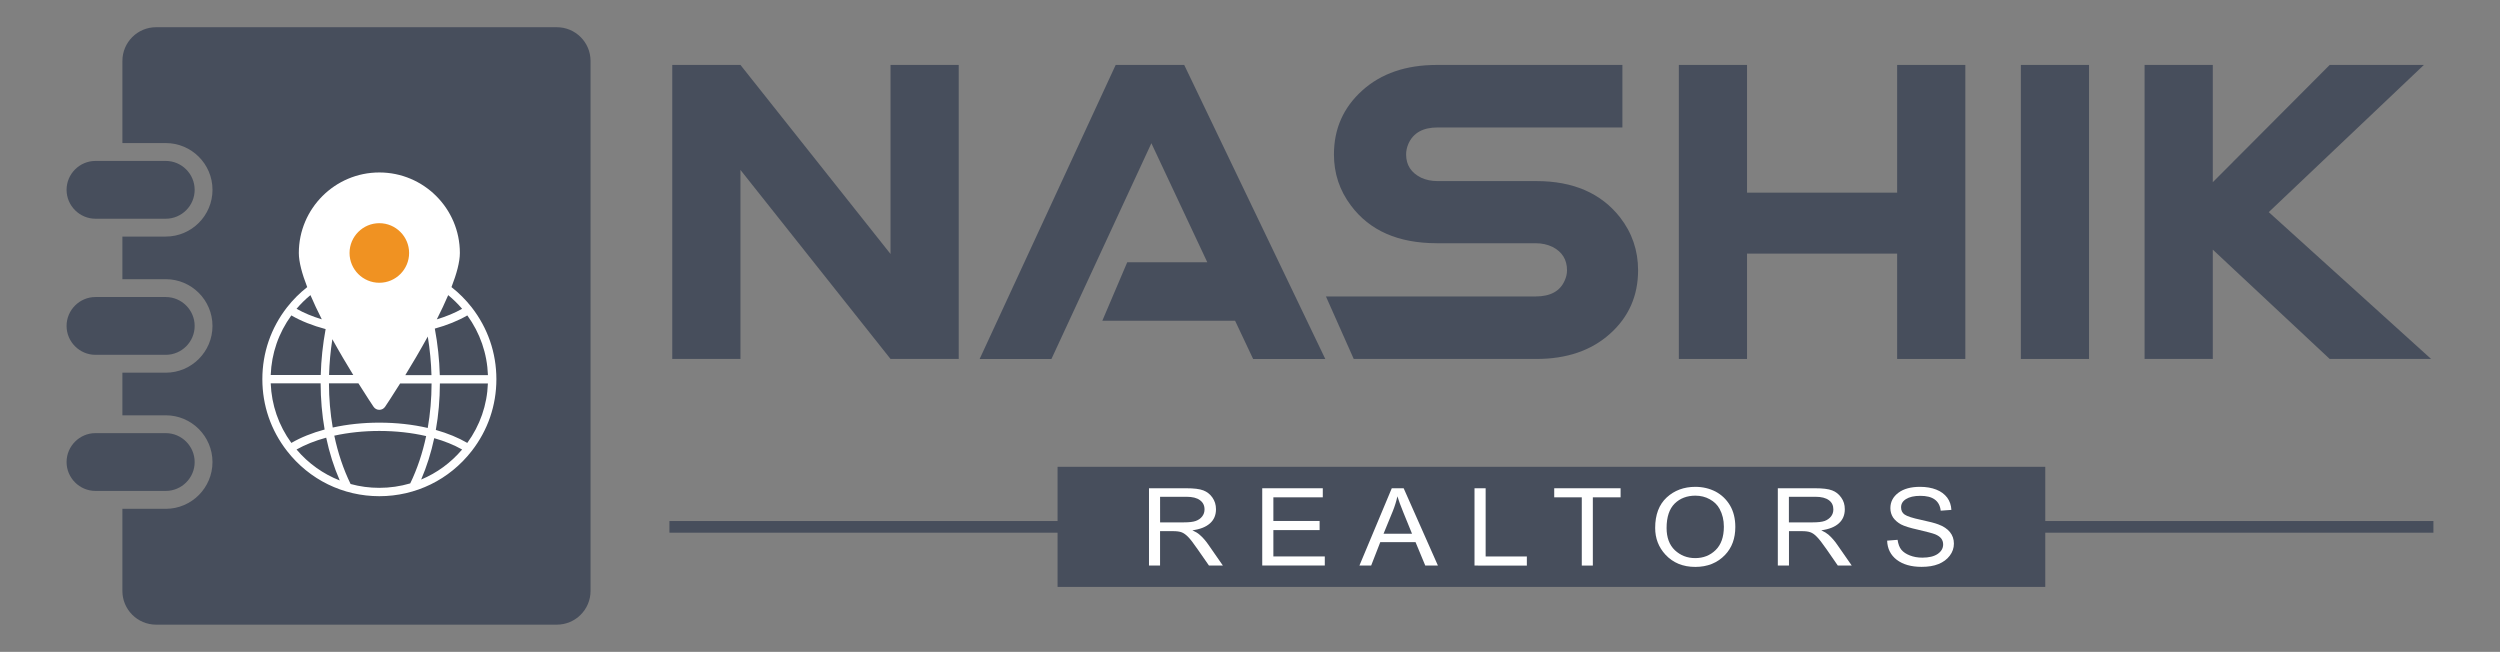 <?xml version="1.0" encoding="utf-8"?>
<!-- Generator: Adobe Illustrator 16.0.0, SVG Export Plug-In . SVG Version: 6.00 Build 0)  -->
<!DOCTYPE svg PUBLIC "-//W3C//DTD SVG 1.1//EN" "http://www.w3.org/Graphics/SVG/1.1/DTD/svg11.dtd">
<svg version="1.1" id="Layer_1" xmlns="http://www.w3.org/2000/svg" xmlns:xlink="http://www.w3.org/1999/xlink" x="0px" y="0px"
	 width="132px" height="34.417px" viewBox="0 0 132 34.417" enable-background="new 0 0 132 34.417" xml:space="preserve">
<rect x="0" y="0" width="132" height="34.417" fill="#808080" stroke="none"/>
<path display="none" fill="#454D5C" d="M16.995,35.412c-0.63-0.361-1.267-0.729-1.897-1.103c-0.261-0.147-0.492-0.293-0.694-0.437
	L9.689,31.1c-0.022,3.188,0.289,3.896,2.822,5.375c3.079,1.803,6.184,3.53,9.268,5.353c0.209,0.123,0.407,0.235,0.593,0.342
	c2.592,1.459,3.324,1.266,6.43-0.603c1.775-1.063,3.619-2.082,5.431-3.104c1.314-0.736,2.617-1.484,3.875-2.269
	c2.084-1.286,2.368-2.104,2.346-5.024c0-0.015,0-0.021,0-0.041l-5.403,3.188c-0.073,0.05-0.155,0.093-0.23,0.136
	c-0.464,0.282-0.94,0.563-1.421,0.84l-2.138,1.264c0.011-0.021,0.027-0.051,0.037-0.076c-1.095,0.621-2.195,1.232-3.265,1.877
	c-2.64,1.588-3.115,1.658-5.573,0.209C20.64,37.492,18.818,36.455,16.995,35.412L16.995,35.412z M38.106,29.871
	c1.983-1.23,2.335-2.027,2.346-4.629c0-0.134,0-0.267,0-0.4c0-0.016,0-0.029,0.006-0.049l-3.175,1.871l-1.86,1.104
	c-0.198,0.121-0.401,0.237-0.598,0.36c-0.631,0.379-1.278,0.754-1.925,1.123l-1.25,0.732c0-0.01,0-0.021,0-0.029
	c-1.213,0.68-2.431,1.363-3.619,2.076c-2.64,1.578-3.115,1.648-5.573,0.199c-4.245-2.502-8.482-5.004-12.727-7.504
	c0.006,0.588,0.006,1.176,0.006,1.768c0.16,1.799,0.773,2.488,2.773,3.656c0.117,0.063,0.229,0.137,0.347,0.207
	c2.965,1.725,5.953,3.395,8.92,5.146c3.095,1.814,3.692,1.729,7.022-0.262c0.935-0.564,1.892-1.109,2.849-1.652
	c1.059-0.6,2.117-1.188,3.165-1.78c0.834-0.474,1.662-0.951,2.475-1.438C37.561,30.201,37.833,30.037,38.106,29.871L38.106,29.871z
	 M37.283,15.253c-3.132-1.801-6.264-3.635-9.39-5.42c-2.748-1.564-3.426-1.346-6.751,0.659c-2.569,1.544-5.108,2.992-7.722,4.451
	l-0.033,0.016l-0.123,0.069c-0.128,0.074-0.257,0.145-0.38,0.215v0.005l-0.026,0.015v-0.005c-0.149,0.084-0.292,0.17-0.433,0.251
	H12.42l-0.005,0.005l0,0c-1.133,0.667-1.807,1.182-2.202,1.859c-0.567,0.968-0.609,2.688-0.257,3.765
	c0.262,0.801,0.764,1.346,1.705,1.971c0.251,0.164,0.535,0.348,0.85,0.523c0.117,0.068,0.229,0.139,0.347,0.201l0,0l0.026,0.02
	c2.957,1.729,5.938,3.391,8.895,5.133c3.095,1.816,3.692,1.732,7.022-0.262c0.935-0.561,1.897-1.111,2.859-1.658
	c1.053-0.596,2.116-1.184,3.165-1.777c0-0.389,0-0.771-0.006-1.146c-0.004-1.021-0.064-1.771-0.255-2.367
	c-0.342-1.063-1.118-1.673-2.753-2.625l-5.912-3.45c-0.47-0.273-0.443-0.257-1.176,0.203l-0.667,0.422
	c-0.744,0.471-0.669,1.587,0.01,1.993c1.732,1.007,3.463,2.017,5.195,3.011c1.363,0.787,1.966,1.281,2.223,2.203
	c-1.16,0.65-2.324,1.303-3.453,1.982c-2.64,1.582-3.115,1.646-5.573,0.195c-2.448-1.438-4.918-2.813-7.361-4.248
	c-0.561-0.322-0.989-0.605-1.309-0.897c-0.68-0.621-0.893-1.024-0.284-1.754c0.418-0.501,1.1-0.923,2.191-1.538
	c2.117-1.181,4.173-2.352,6.254-3.603c0.063-0.037,0.127-0.075,0.192-0.112c2.475-1.486,3.041-1.619,5.173-0.406
	c2.523,1.438,5.057,2.924,7.579,4.377c2.993,1.723,2.454,3.201,2.603,6.193c0.277-0.166,0.336-0.209,0.609-0.375
	c1.758-1.092,2.234-1.84,2.33-3.813c-0.106-2.193-0.684-2.872-2.993-4.198c-0.053-0.032-0.106-0.063-0.154-0.09L37.283,15.253z"/>
<g>
	<g>
		<g>
			<path fill="#474E5C" d="M47.02,3.429h3.601v15.524H47.02l-7.924-9.98v9.98h-3.601V3.429h3.601l7.924,9.981V3.429z"/>
			<path fill="#474E5C" d="M58.202,16.936l1.315-3.087h4.229l-2.953-6.286l-5.277,11.391h-3.791l7.182-15.524h3.62l7.448,15.524
				h-3.81l-0.952-2.018H58.202z"/>
			<path fill="#474E5C" d="M75.861,12.842c-2.031,0-3.543-0.664-4.533-1.992c-0.598-0.794-0.896-1.692-0.896-2.695
				c0-1.354,0.498-2.479,1.496-3.378c0.996-0.898,2.307-1.348,3.934-1.348h9.801V6.73h-9.764c-0.773,0-1.289,0.292-1.543,0.879
				c-0.076,0.183-0.113,0.364-0.113,0.546c0,0.561,0.266,0.97,0.799,1.23c0.256,0.117,0.541,0.176,0.857,0.176h5.221
				c1.941,0,3.416,0.638,4.418,1.914c0.635,0.819,0.953,1.751,0.953,2.793c0,1.354-0.496,2.474-1.486,3.358
				c-0.99,0.886-2.285,1.327-3.885,1.327h-9.643l-1.467-3.3h11.07c0.787,0,1.303-0.285,1.543-0.858
				c0.076-0.17,0.115-0.346,0.115-0.527c0-0.56-0.256-0.971-0.762-1.23c-0.268-0.13-0.566-0.195-0.896-0.195H75.861z"/>
			<path fill="#474E5C" d="M88.643,3.429h3.6v6.743h7.926V3.429h3.6v15.524h-3.6v-5.562h-7.926v5.562h-3.6V3.429z"/>
			<path fill="#474E5C" d="M106.701,3.429h3.6v15.524h-3.6V3.429z"/>
			<path fill="#474E5C" d="M123.008,3.429h4.973l-8.191,7.771l8.572,7.753h-5.354l-6.172-5.771v5.771h-3.602V3.429h3.602v6.191
				L123.008,3.429z"/>
		</g>
		<g>
			<rect x="35.346" y="27.51" fill="#474E5C" width="93.139" height="0.616"/>
			<rect x="55.84" y="24.648" fill="#474E5C" width="52.15" height="6.341"/>
			<g>
				<path fill="#FFFFFF" d="M60.667,29.862V25.78h1.963c0.41,0,0.711,0.036,0.907,0.113c0.191,0.072,0.354,0.2,0.479,0.378
					c0.124,0.178,0.188,0.381,0.188,0.616c0,0.309-0.105,0.559-0.319,0.748c-0.215,0.19-0.52,0.311-0.927,0.365
					c0.164,0.075,0.29,0.151,0.375,0.227c0.178,0.152,0.329,0.329,0.46,0.518l0.774,1.114h-0.735l-0.592-0.851
					c-0.228-0.331-0.4-0.555-0.516-0.668c-0.117-0.117-0.23-0.197-0.337-0.236c-0.11-0.041-0.263-0.06-0.458-0.06h-0.678v1.814
					h-0.584V29.862z M61.253,27.581h1.257c0.276,0,0.483-0.024,0.625-0.074c0.144-0.053,0.257-0.129,0.339-0.238
					c0.083-0.105,0.125-0.23,0.125-0.374c0-0.207-0.082-0.37-0.242-0.485c-0.158-0.12-0.396-0.18-0.708-0.18h-1.397L61.253,27.581
					L61.253,27.581z"/>
				<path fill="#FFFFFF" d="M66.646,29.862V25.78h3.197v0.479h-2.609v1.248h2.441v0.482h-2.441v1.391h2.715v0.479h-3.303V29.862z"/>
				<path fill="#FFFFFF" d="M71.777,29.862l1.709-4.082h0.627l1.809,4.082h-0.668l-0.514-1.238h-1.861l-0.482,1.238H71.777z
					 M73.051,28.181h1.504l-0.459-1.126c-0.143-0.351-0.246-0.63-0.314-0.849c-0.057,0.262-0.137,0.52-0.24,0.778L73.051,28.181z"/>
				<path fill="#FFFFFF" d="M77.854,29.862V25.78h0.588v3.6h2.176v0.482H77.854z"/>
				<path fill="#FFFFFF" d="M83.518,29.862v-3.603h-1.455V25.78h3.504v0.479h-1.465v3.603H83.518L83.518,29.862z"/>
				<path fill="#FFFFFF" d="M87.393,27.875c0-0.697,0.203-1.233,0.607-1.608c0.404-0.373,0.912-0.562,1.512-0.562
					c0.391,0,0.746,0.085,1.066,0.248c0.322,0.171,0.578,0.416,0.766,0.732c0.186,0.317,0.281,0.698,0.281,1.136
					c0,0.609-0.18,1.1-0.543,1.479c-0.4,0.419-0.926,0.633-1.57,0.633c-0.654,0-1.18-0.219-1.576-0.647
					C87.574,28.894,87.393,28.425,87.393,27.875z M87.996,27.879c0,0.501,0.145,0.894,0.438,1.174
					c0.297,0.274,0.65,0.415,1.072,0.415c0.428,0,0.787-0.14,1.076-0.422c0.289-0.28,0.438-0.691,0.438-1.237
					c0-0.352-0.076-0.664-0.225-0.938c-0.113-0.212-0.287-0.382-0.52-0.51c-0.229-0.128-0.486-0.19-0.758-0.19
					c-0.441,0-0.809,0.138-1.092,0.415C88.141,26.867,87.996,27.297,87.996,27.879z"/>
				<path fill="#FFFFFF" d="M93.869,29.862V25.78h1.965c0.408,0,0.709,0.036,0.904,0.113c0.193,0.072,0.355,0.2,0.479,0.378
					c0.129,0.178,0.189,0.381,0.189,0.616c0,0.309-0.105,0.559-0.318,0.748c-0.211,0.19-0.521,0.311-0.924,0.365
					c0.162,0.075,0.285,0.151,0.375,0.227c0.172,0.152,0.328,0.329,0.457,0.518l0.775,1.114h-0.736l-0.588-0.851
					c-0.229-0.331-0.404-0.555-0.52-0.668c-0.111-0.117-0.227-0.197-0.336-0.236c-0.109-0.041-0.26-0.06-0.457-0.06h-0.676v1.814
					h-0.59V29.862z M94.455,27.581h1.26c0.275,0,0.482-0.024,0.627-0.074c0.139-0.053,0.248-0.129,0.336-0.238
					c0.082-0.105,0.123-0.23,0.123-0.374c0-0.207-0.078-0.37-0.236-0.485c-0.164-0.12-0.396-0.18-0.709-0.18h-1.402v1.352H94.455
					L94.455,27.581z"/>
				<path fill="#FFFFFF" d="M99.641,28.546l0.551-0.044c0.033,0.221,0.096,0.398,0.201,0.526c0.105,0.126,0.254,0.224,0.447,0.299
					c0.193,0.076,0.412,0.117,0.658,0.117c0.346,0,0.617-0.065,0.809-0.194c0.191-0.131,0.291-0.297,0.291-0.504
					c0-0.119-0.033-0.221-0.102-0.315c-0.07-0.09-0.18-0.162-0.318-0.22c-0.141-0.056-0.447-0.134-0.916-0.245
					c-0.414-0.091-0.711-0.184-0.889-0.277c-0.18-0.101-0.316-0.22-0.416-0.361c-0.096-0.147-0.145-0.312-0.145-0.499
					c0-0.328,0.141-0.6,0.422-0.811c0.281-0.212,0.666-0.313,1.141-0.313c0.328,0,0.615,0.049,0.863,0.147
					c0.246,0.096,0.436,0.241,0.574,0.422c0.133,0.18,0.209,0.399,0.221,0.648l-0.564,0.042c-0.027-0.266-0.139-0.464-0.316-0.591
					c-0.178-0.131-0.432-0.193-0.76-0.193c-0.33,0-0.58,0.06-0.756,0.171c-0.178,0.111-0.26,0.255-0.26,0.435
					c0,0.165,0.059,0.295,0.188,0.383c0.131,0.09,0.416,0.185,0.861,0.278c0.436,0.094,0.742,0.172,0.918,0.241
					c0.271,0.097,0.477,0.239,0.613,0.407c0.139,0.17,0.209,0.376,0.209,0.608s-0.072,0.448-0.221,0.641
					c-0.143,0.188-0.338,0.335-0.59,0.437c-0.248,0.101-0.547,0.149-0.896,0.149c-0.547,0-0.982-0.124-1.311-0.373
					C99.826,29.31,99.654,28.97,99.641,28.546z"/>
			</g>
		</g>
	</g>
	<g>
		<path fill="#474E5C" d="M8.751,11.549H5.042c-0.839,0-1.527-0.687-1.527-1.527l0,0c0-0.839,0.688-1.525,1.527-1.525h3.709
			c0.84,0,1.527,0.687,1.527,1.525l0,0C10.278,10.863,9.592,11.549,8.751,11.549z"/>
		<path fill="#474E5C" d="M8.751,18.735H5.042c-0.839,0-1.527-0.687-1.527-1.525l0,0c0-0.841,0.688-1.527,1.527-1.527h3.709
			c0.84,0,1.527,0.687,1.527,1.527l0,0C10.278,18.048,9.592,18.735,8.751,18.735z"/>
		<path fill="#474E5C" d="M29.4,1.437H8.243c-0.983,0-1.78,0.797-1.78,1.78v4.337h2.289c1.361,0,2.468,1.107,2.468,2.468
			c0,1.361-1.107,2.469-2.468,2.469H6.462v2.25h2.289c1.361,0,2.468,1.106,2.468,2.469c0,1.36-1.107,2.468-2.468,2.468H6.462v2.25
			h2.289c1.361,0,2.468,1.107,2.468,2.469c0,1.36-1.107,2.469-2.468,2.469H6.462v4.336c0,0.982,0.797,1.78,1.78,1.78H29.4
			c0.983,0,1.781-0.798,1.781-1.78V3.217C31.181,2.234,30.383,1.437,29.4,1.437z"/>
		<path fill="#474E5C" d="M8.751,25.921H5.042c-0.839,0-1.527-0.687-1.527-1.525l0,0c0-0.84,0.688-1.527,1.527-1.527h3.709
			c0.84,0,1.527,0.688,1.527,1.527l0,0C10.278,25.235,9.592,25.921,8.751,25.921z"/>
		<circle fill="#F09222" cx="20.133" cy="13.463" r="1.915"/>
		<path fill="#FFFFFF" d="M24.904,16.226L24.904,16.226c-0.312-0.398-0.67-0.757-1.066-1.067c0.271-0.699,0.443-1.327,0.443-1.802
			c0-2.344-1.907-4.251-4.252-4.251c-2.344,0-4.251,1.907-4.251,4.251c0,0.475,0.171,1.103,0.443,1.802
			c-0.396,0.311-0.756,0.669-1.066,1.067l0,0c-0.853,1.094-1.303,2.406-1.303,3.794s0.45,2.698,1.303,3.793
			c1.181,1.517,2.958,2.386,4.875,2.386c1.918,0,3.695-0.869,4.876-2.386c0.853-1.095,1.303-2.405,1.303-3.793
			S25.756,17.32,24.904,16.226z M23.665,15.583c0.266,0.218,0.511,0.459,0.735,0.722c-0.385,0.218-0.836,0.405-1.336,0.557
			C23.284,16.428,23.488,15.997,23.665,15.583z M24.674,16.654c0.673,0.926,1.047,2.008,1.089,3.153h-2.542
			c-0.022-0.812-0.109-1.636-0.263-2.457C23.607,17.172,24.19,16.935,24.674,16.654z M22.782,19.807H21.4
			c0.366-0.597,0.783-1.303,1.187-2.038C22.698,18.452,22.763,19.134,22.782,19.807z M20.028,11.784
			c0.868,0,1.573,0.707,1.573,1.573c0,0.868-0.705,1.573-1.573,1.573c-0.867,0-1.572-0.705-1.572-1.573
			C18.456,12.491,19.161,11.784,20.028,11.784z M17.548,17.91c0.376,0.682,0.763,1.333,1.105,1.891h-1.279
			C17.392,19.174,17.45,18.542,17.548,17.91z M18.925,20.24c0.437,0.698,0.754,1.173,0.799,1.238
			c0.068,0.102,0.182,0.161,0.303,0.161c0.123,0,0.236-0.06,0.305-0.161c0.044-0.064,0.36-0.536,0.794-1.231h1.661
			c-0.002,0.804-0.07,1.592-0.202,2.349c-0.791-0.183-1.658-0.28-2.557-0.28c-0.862,0-1.696,0.09-2.46,0.258
			c-0.13-0.752-0.198-1.535-0.199-2.333H18.925z M16.392,15.583c0.177,0.414,0.381,0.846,0.6,1.278
			c-0.499-0.151-0.95-0.339-1.334-0.557C15.88,16.042,16.126,15.8,16.392,15.583z M15.383,16.654c0.507,0.295,1.124,0.54,1.81,0.722
			c-0.15,0.811-0.236,1.623-0.258,2.425h-2.641C14.337,18.658,14.71,17.578,15.383,16.654z M15.384,23.386
			c-0.673-0.924-1.047-2.004-1.09-3.146h2.635c0.002,0.834,0.073,1.651,0.211,2.438C16.481,22.856,15.886,23.094,15.384,23.386z
			 M15.657,23.734c0.451-0.255,0.982-0.466,1.566-0.625c0.168,0.796,0.408,1.554,0.716,2.26
			C17.066,25.027,16.282,24.471,15.657,23.734z M20.028,25.758c-0.52,0-1.029-0.068-1.517-0.203
			c-0.381-0.782-0.669-1.641-0.86-2.552c0.735-0.162,1.541-0.249,2.377-0.249c0.874,0,1.713,0.095,2.473,0.271
			c-0.189,0.89-0.469,1.731-0.84,2.498C21.137,25.677,20.589,25.758,20.028,25.758z M22.237,25.32
			c0.295-0.684,0.526-1.418,0.69-2.185c0.548,0.156,1.047,0.358,1.473,0.599C23.803,24.438,23.063,24.975,22.237,25.32z
			 M24.673,23.386c-0.478-0.279-1.04-0.509-1.662-0.685c0.142-0.791,0.213-1.614,0.215-2.455h2.535
			C25.719,21.387,25.344,22.463,24.673,23.386z"/>
	</g>
</g>
</svg>
